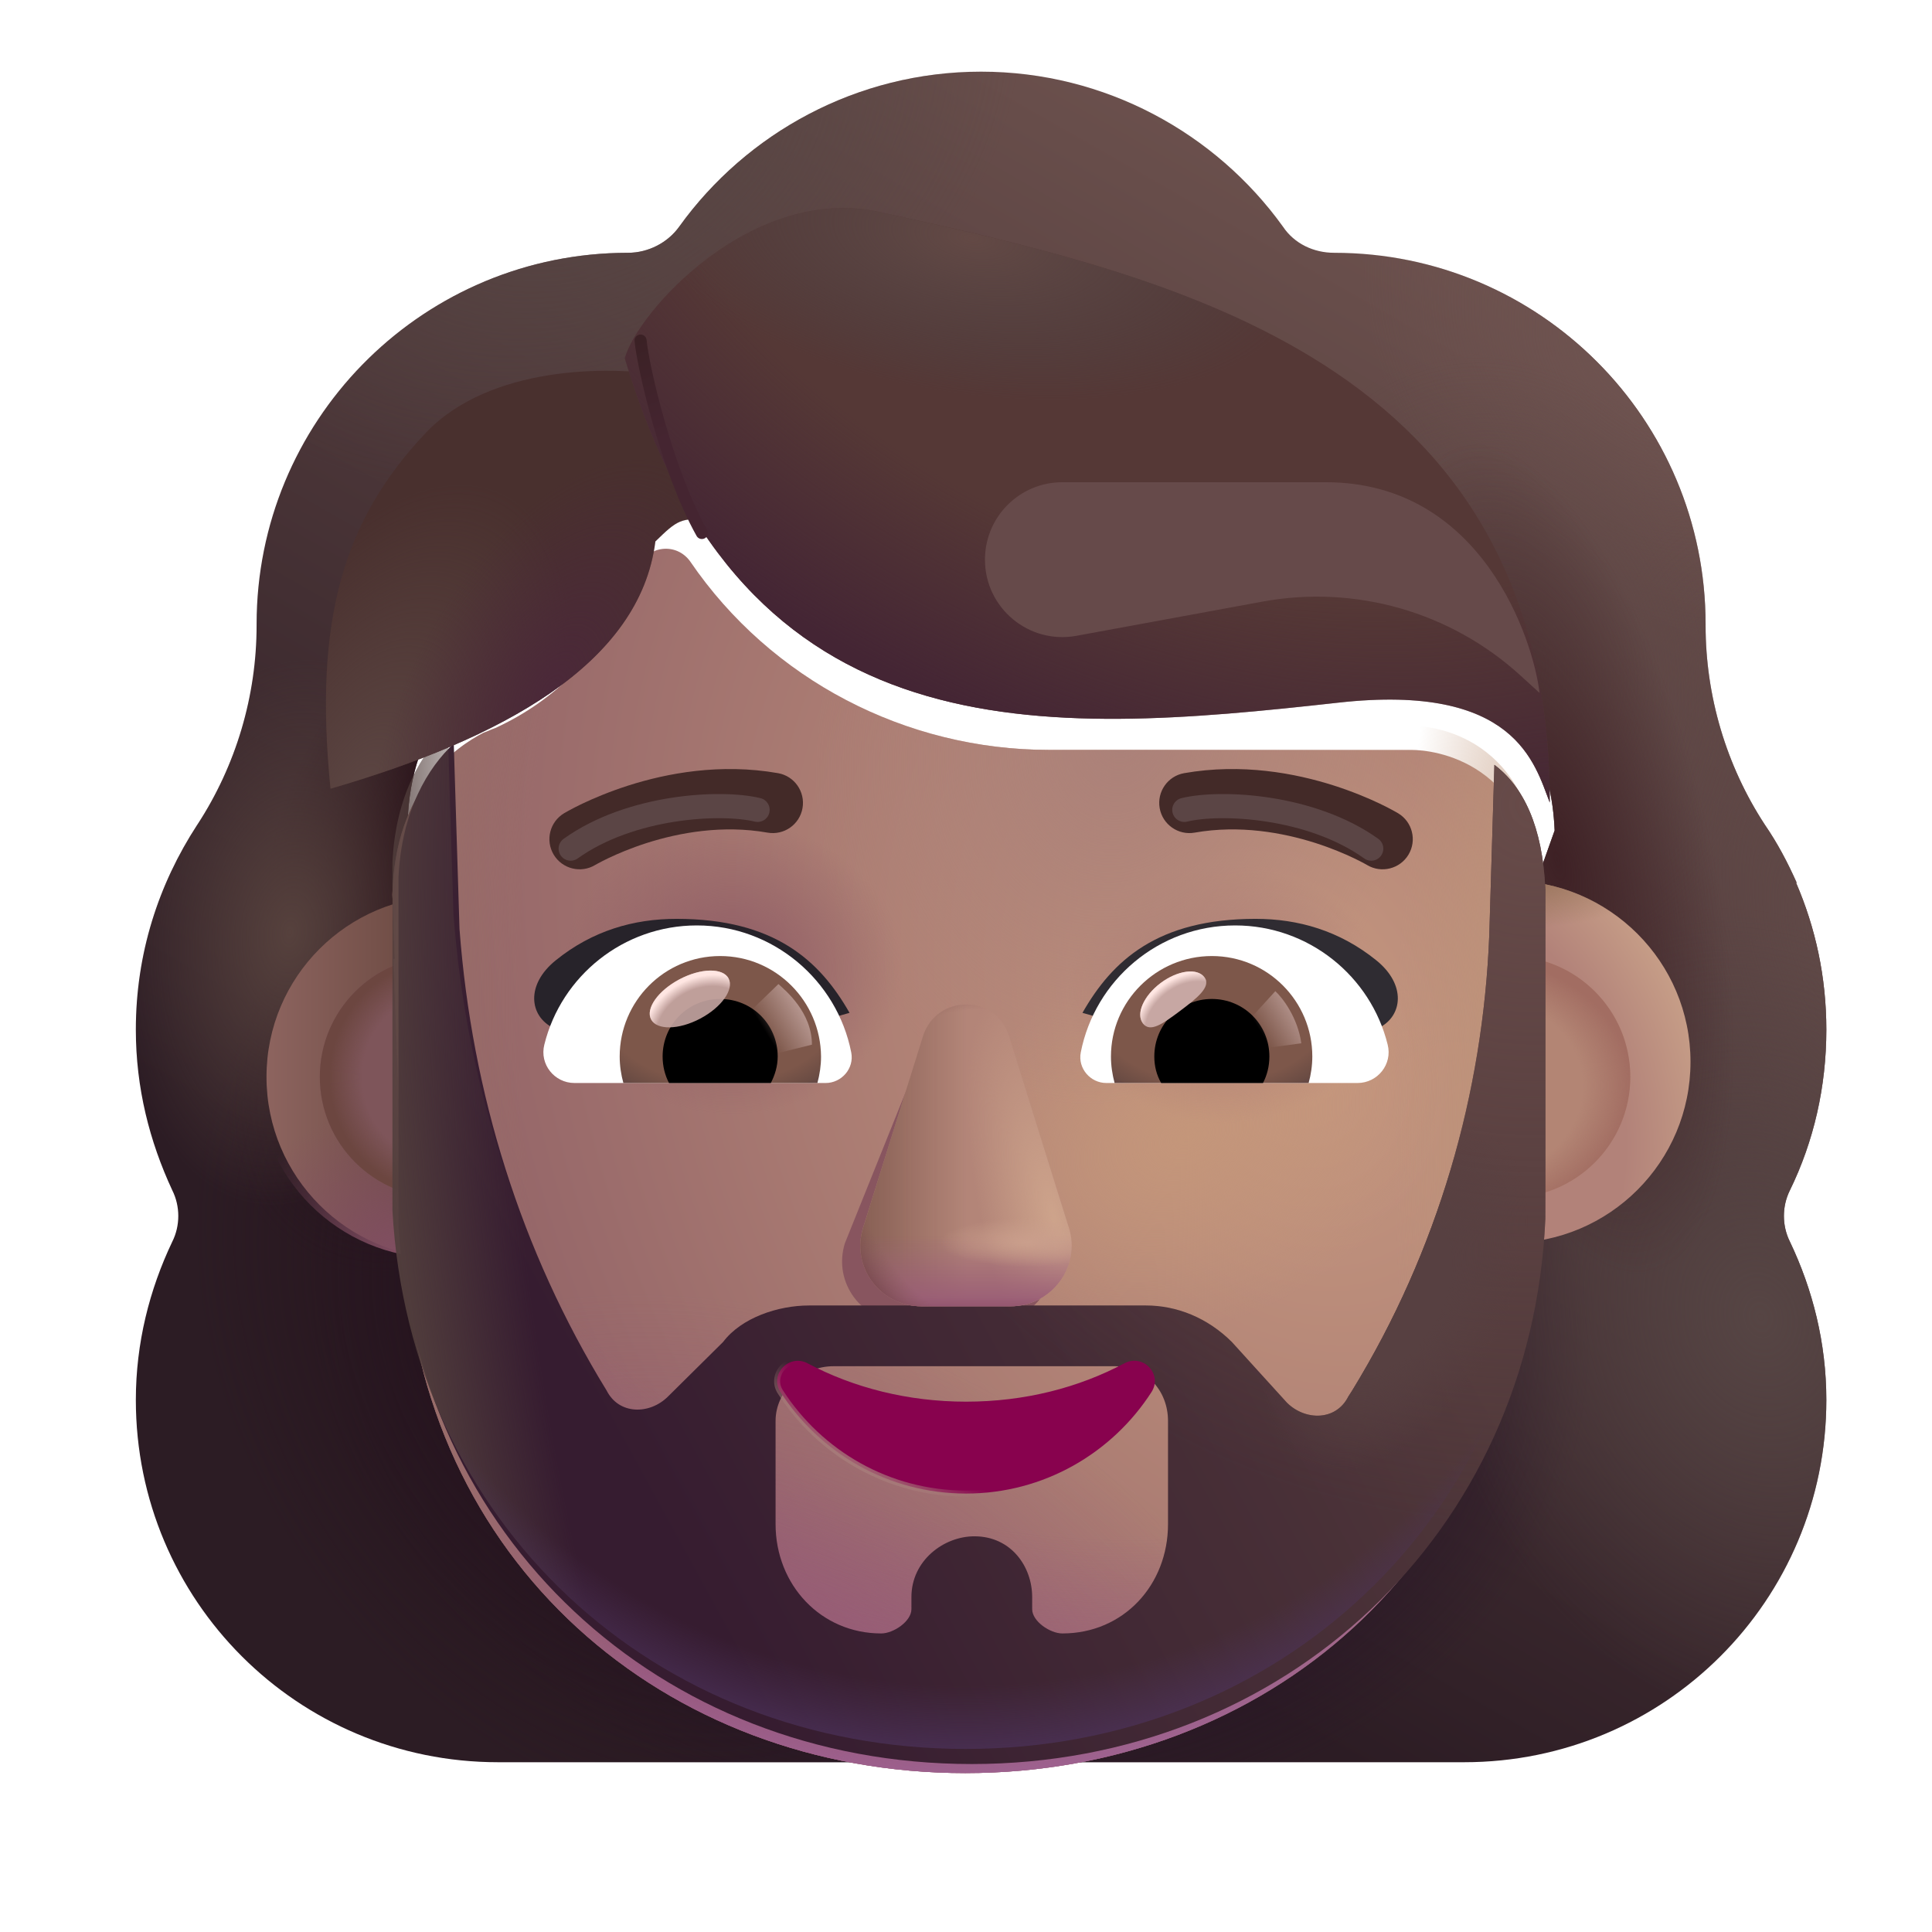 <svg width="32" height="32" viewBox="0 0 32 32" fill="none" xmlns="http://www.w3.org/2000/svg">
<g filter="url(#filter0_i_3987_19303)">
<path fill-rule="evenodd" clip-rule="evenodd" d="M29.396 20.466C29.793 19.654 30 18.749 30 17.805C30 16.934 29.821 16.117 29.499 15.371H29.509C29.359 15.034 29.191 14.715 28.985 14.415L28.981 14.409C28.34 13.428 28 12.277 28 11.107V11.088C28 7.692 25.245 4.937 21.849 4.937C21.509 4.937 21.189 4.787 21 4.504C19.887 2.956 18.056 1.937 16 1.937C13.943 1.937 12.113 2.956 11 4.504C10.811 4.768 10.49 4.937 10.151 4.937C10.098 4.937 10.045 4.938 9.992 4.939C6.669 5.024 4 7.745 4 11.088V11.107C4 12.277 3.66 13.428 3.019 14.409L3.014 14.416C2.376 15.396 2 16.544 2 17.805C2 18.768 2.226 19.654 2.604 20.466C2.736 20.73 2.736 21.051 2.604 21.315C2.226 22.107 2 22.994 2 23.938C2 27.258 4.679 29.938 8 29.938H24C27.321 29.938 30 27.258 30 23.938C30 22.994 29.774 22.107 29.396 21.315C29.264 21.051 29.264 20.73 29.396 20.466ZM6.538 15.483H6.515L8.75 19.875C8.98 25.1 11.019 19.875 16 19.875C20.98 19.875 23.152 25.691 23.382 20.466L25.5 14.505C25.4 12.184 23.718 12.021 23.382 12.021H17.379C15.008 12.021 12.771 10.861 11.433 8.902C11.203 8.578 10.725 8.635 10.572 8.997L10.419 9.358C9.999 10.404 9.196 11.203 8.202 11.66C8.173 11.669 8.139 11.684 8.106 11.698C8.073 11.712 8.039 11.726 8.01 11.736C7.571 11.964 6.538 12.649 6.5 14.418L6.519 14.989L6.538 15.483Z" fill="url(#paint0_linear_3987_19303)"/>
<path fill-rule="evenodd" clip-rule="evenodd" d="M29.396 20.466C29.793 19.654 30 18.749 30 17.805C30 16.934 29.821 16.117 29.499 15.371H29.509C29.359 15.034 29.191 14.715 28.985 14.415L28.981 14.409C28.34 13.428 28 12.277 28 11.107V11.088C28 7.692 25.245 4.937 21.849 4.937C21.509 4.937 21.189 4.787 21 4.504C19.887 2.956 18.056 1.937 16 1.937C13.943 1.937 12.113 2.956 11 4.504C10.811 4.768 10.49 4.937 10.151 4.937C10.098 4.937 10.045 4.938 9.992 4.939C6.669 5.024 4 7.745 4 11.088V11.107C4 12.277 3.66 13.428 3.019 14.409L3.014 14.416C2.376 15.396 2 16.544 2 17.805C2 18.768 2.226 19.654 2.604 20.466C2.736 20.73 2.736 21.051 2.604 21.315C2.226 22.107 2 22.994 2 23.938C2 27.258 4.679 29.938 8 29.938H24C27.321 29.938 30 27.258 30 23.938C30 22.994 29.774 22.107 29.396 21.315C29.264 21.051 29.264 20.73 29.396 20.466ZM6.538 15.483H6.515L8.75 19.875C8.98 25.1 11.019 19.875 16 19.875C20.98 19.875 23.152 25.691 23.382 20.466L25.5 14.505C25.4 12.184 23.718 12.021 23.382 12.021H17.379C15.008 12.021 12.771 10.861 11.433 8.902C11.203 8.578 10.725 8.635 10.572 8.997L10.419 9.358C9.999 10.404 9.196 11.203 8.202 11.66C8.173 11.669 8.139 11.684 8.106 11.698C8.073 11.712 8.039 11.726 8.01 11.736C7.571 11.964 6.538 12.649 6.5 14.418L6.519 14.989L6.538 15.483Z" fill="url(#paint1_radial_3987_19303)"/>
<path fill-rule="evenodd" clip-rule="evenodd" d="M29.396 20.466C29.793 19.654 30 18.749 30 17.805C30 16.934 29.821 16.117 29.499 15.371H29.509C29.359 15.034 29.191 14.715 28.985 14.415L28.981 14.409C28.34 13.428 28 12.277 28 11.107V11.088C28 7.692 25.245 4.937 21.849 4.937C21.509 4.937 21.189 4.787 21 4.504C19.887 2.956 18.056 1.937 16 1.937C13.943 1.937 12.113 2.956 11 4.504C10.811 4.768 10.49 4.937 10.151 4.937C10.098 4.937 10.045 4.938 9.992 4.939C6.669 5.024 4 7.745 4 11.088V11.107C4 12.277 3.66 13.428 3.019 14.409L3.014 14.416C2.376 15.396 2 16.544 2 17.805C2 18.768 2.226 19.654 2.604 20.466C2.736 20.73 2.736 21.051 2.604 21.315C2.226 22.107 2 22.994 2 23.938C2 27.258 4.679 29.938 8 29.938H24C27.321 29.938 30 27.258 30 23.938C30 22.994 29.774 22.107 29.396 21.315C29.264 21.051 29.264 20.73 29.396 20.466ZM6.538 15.483H6.515L8.75 19.875C8.98 25.1 11.019 19.875 16 19.875C20.98 19.875 23.152 25.691 23.382 20.466L25.5 14.505C25.4 12.184 23.718 12.021 23.382 12.021H17.379C15.008 12.021 12.771 10.861 11.433 8.902C11.203 8.578 10.725 8.635 10.572 8.997L10.419 9.358C9.999 10.404 9.196 11.203 8.202 11.66C8.173 11.669 8.139 11.684 8.106 11.698C8.073 11.712 8.039 11.726 8.01 11.736C7.571 11.964 6.538 12.649 6.5 14.418L6.519 14.989L6.538 15.483Z" fill="url(#paint2_radial_3987_19303)"/>
<path fill-rule="evenodd" clip-rule="evenodd" d="M29.396 20.466C29.793 19.654 30 18.749 30 17.805C30 16.934 29.821 16.117 29.499 15.371H29.509C29.359 15.034 29.191 14.715 28.985 14.415L28.981 14.409C28.34 13.428 28 12.277 28 11.107V11.088C28 7.692 25.245 4.937 21.849 4.937C21.509 4.937 21.189 4.787 21 4.504C19.887 2.956 18.056 1.937 16 1.937C13.943 1.937 12.113 2.956 11 4.504C10.811 4.768 10.49 4.937 10.151 4.937C10.098 4.937 10.045 4.938 9.992 4.939C6.669 5.024 4 7.745 4 11.088V11.107C4 12.277 3.66 13.428 3.019 14.409L3.014 14.416C2.376 15.396 2 16.544 2 17.805C2 18.768 2.226 19.654 2.604 20.466C2.736 20.73 2.736 21.051 2.604 21.315C2.226 22.107 2 22.994 2 23.938C2 27.258 4.679 29.938 8 29.938H24C27.321 29.938 30 27.258 30 23.938C30 22.994 29.774 22.107 29.396 21.315C29.264 21.051 29.264 20.73 29.396 20.466ZM6.538 15.483H6.515L8.75 19.875C8.98 25.1 11.019 19.875 16 19.875C20.98 19.875 23.152 25.691 23.382 20.466L25.5 14.505C25.4 12.184 23.718 12.021 23.382 12.021H17.379C15.008 12.021 12.771 10.861 11.433 8.902C11.203 8.578 10.725 8.635 10.572 8.997L10.419 9.358C9.999 10.404 9.196 11.203 8.202 11.66C8.173 11.669 8.139 11.684 8.106 11.698C8.073 11.712 8.039 11.726 8.01 11.736C7.571 11.964 6.538 12.649 6.5 14.418L6.519 14.989L6.538 15.483Z" fill="url(#paint3_radial_3987_19303)"/>
<path fill-rule="evenodd" clip-rule="evenodd" d="M29.396 20.466C29.793 19.654 30 18.749 30 17.805C30 16.934 29.821 16.117 29.499 15.371H29.509C29.359 15.034 29.191 14.715 28.985 14.415L28.981 14.409C28.34 13.428 28 12.277 28 11.107V11.088C28 7.692 25.245 4.937 21.849 4.937C21.509 4.937 21.189 4.787 21 4.504C19.887 2.956 18.056 1.937 16 1.937C13.943 1.937 12.113 2.956 11 4.504C10.811 4.768 10.49 4.937 10.151 4.937C10.098 4.937 10.045 4.938 9.992 4.939C6.669 5.024 4 7.745 4 11.088V11.107C4 12.277 3.66 13.428 3.019 14.409L3.014 14.416C2.376 15.396 2 16.544 2 17.805C2 18.768 2.226 19.654 2.604 20.466C2.736 20.73 2.736 21.051 2.604 21.315C2.226 22.107 2 22.994 2 23.938C2 27.258 4.679 29.938 8 29.938H24C27.321 29.938 30 27.258 30 23.938C30 22.994 29.774 22.107 29.396 21.315C29.264 21.051 29.264 20.73 29.396 20.466ZM6.538 15.483H6.515L8.75 19.875C8.98 25.1 11.019 19.875 16 19.875C20.98 19.875 23.152 25.691 23.382 20.466L25.5 14.505C25.4 12.184 23.718 12.021 23.382 12.021H17.379C15.008 12.021 12.771 10.861 11.433 8.902C11.203 8.578 10.725 8.635 10.572 8.997L10.419 9.358C9.999 10.404 9.196 11.203 8.202 11.66C8.173 11.669 8.139 11.684 8.106 11.698C8.073 11.712 8.039 11.726 8.01 11.736C7.571 11.964 6.538 12.649 6.5 14.418L6.519 14.989L6.538 15.483Z" fill="url(#paint4_radial_3987_19303)"/>
<path fill-rule="evenodd" clip-rule="evenodd" d="M29.396 20.466C29.793 19.654 30 18.749 30 17.805C30 16.934 29.821 16.117 29.499 15.371H29.509C29.359 15.034 29.191 14.715 28.985 14.415L28.981 14.409C28.34 13.428 28 12.277 28 11.107V11.088C28 7.692 25.245 4.937 21.849 4.937C21.509 4.937 21.189 4.787 21 4.504C19.887 2.956 18.056 1.937 16 1.937C13.943 1.937 12.113 2.956 11 4.504C10.811 4.768 10.49 4.937 10.151 4.937C10.098 4.937 10.045 4.938 9.992 4.939C6.669 5.024 4 7.745 4 11.088V11.107C4 12.277 3.66 13.428 3.019 14.409L3.014 14.416C2.376 15.396 2 16.544 2 17.805C2 18.768 2.226 19.654 2.604 20.466C2.736 20.73 2.736 21.051 2.604 21.315C2.226 22.107 2 22.994 2 23.938C2 27.258 4.679 29.938 8 29.938H24C27.321 29.938 30 27.258 30 23.938C30 22.994 29.774 22.107 29.396 21.315C29.264 21.051 29.264 20.73 29.396 20.466ZM6.538 15.483H6.515L8.75 19.875C8.98 25.1 11.019 19.875 16 19.875C20.98 19.875 23.152 25.691 23.382 20.466L25.5 14.505C25.4 12.184 23.718 12.021 23.382 12.021H17.379C15.008 12.021 12.771 10.861 11.433 8.902C11.203 8.578 10.725 8.635 10.572 8.997L10.419 9.358C9.999 10.404 9.196 11.203 8.202 11.66C8.173 11.669 8.139 11.684 8.106 11.698C8.073 11.712 8.039 11.726 8.01 11.736C7.571 11.964 6.538 12.649 6.5 14.418L6.519 14.989L6.538 15.483Z" fill="url(#paint5_radial_3987_19303)"/>
<path fill-rule="evenodd" clip-rule="evenodd" d="M29.396 20.466C29.793 19.654 30 18.749 30 17.805C30 16.934 29.821 16.117 29.499 15.371H29.509C29.359 15.034 29.191 14.715 28.985 14.415L28.981 14.409C28.34 13.428 28 12.277 28 11.107V11.088C28 7.692 25.245 4.937 21.849 4.937C21.509 4.937 21.189 4.787 21 4.504C19.887 2.956 18.056 1.937 16 1.937C13.943 1.937 12.113 2.956 11 4.504C10.811 4.768 10.49 4.937 10.151 4.937C10.098 4.937 10.045 4.938 9.992 4.939C6.669 5.024 4 7.745 4 11.088V11.107C4 12.277 3.66 13.428 3.019 14.409L3.014 14.416C2.376 15.396 2 16.544 2 17.805C2 18.768 2.226 19.654 2.604 20.466C2.736 20.73 2.736 21.051 2.604 21.315C2.226 22.107 2 22.994 2 23.938C2 27.258 4.679 29.938 8 29.938H24C27.321 29.938 30 27.258 30 23.938C30 22.994 29.774 22.107 29.396 21.315C29.264 21.051 29.264 20.73 29.396 20.466ZM6.538 15.483H6.515L8.75 19.875C8.98 25.1 11.019 19.875 16 19.875C20.98 19.875 23.152 25.691 23.382 20.466L25.5 14.505C25.4 12.184 23.718 12.021 23.382 12.021H17.379C15.008 12.021 12.771 10.861 11.433 8.902C11.203 8.578 10.725 8.635 10.572 8.997L10.419 9.358C9.999 10.404 9.196 11.203 8.202 11.66C8.173 11.669 8.139 11.684 8.106 11.698C8.073 11.712 8.039 11.726 8.01 11.736C7.571 11.964 6.538 12.649 6.5 14.418L6.519 14.989L6.538 15.483Z" fill="url(#paint6_radial_3987_19303)"/>
<path fill-rule="evenodd" clip-rule="evenodd" d="M29.396 20.466C29.793 19.654 30 18.749 30 17.805C30 16.934 29.821 16.117 29.499 15.371H29.509C29.359 15.034 29.191 14.715 28.985 14.415L28.981 14.409C28.34 13.428 28 12.277 28 11.107V11.088C28 7.692 25.245 4.937 21.849 4.937C21.509 4.937 21.189 4.787 21 4.504C19.887 2.956 18.056 1.937 16 1.937C13.943 1.937 12.113 2.956 11 4.504C10.811 4.768 10.49 4.937 10.151 4.937C10.098 4.937 10.045 4.938 9.992 4.939C6.669 5.024 4 7.745 4 11.088V11.107C4 12.277 3.66 13.428 3.019 14.409L3.014 14.416C2.376 15.396 2 16.544 2 17.805C2 18.768 2.226 19.654 2.604 20.466C2.736 20.73 2.736 21.051 2.604 21.315C2.226 22.107 2 22.994 2 23.938C2 27.258 4.679 29.938 8 29.938H24C27.321 29.938 30 27.258 30 23.938C30 22.994 29.774 22.107 29.396 21.315C29.264 21.051 29.264 20.73 29.396 20.466ZM6.538 15.483H6.515L8.75 19.875C8.98 25.1 11.019 19.875 16 19.875C20.98 19.875 23.152 25.691 23.382 20.466L25.5 14.505C25.4 12.184 23.718 12.021 23.382 12.021H17.379C15.008 12.021 12.771 10.861 11.433 8.902C11.203 8.578 10.725 8.635 10.572 8.997L10.419 9.358C9.999 10.404 9.196 11.203 8.202 11.66C8.173 11.669 8.139 11.684 8.106 11.698C8.073 11.712 8.039 11.726 8.01 11.736C7.571 11.964 6.538 12.649 6.5 14.418L6.519 14.989L6.538 15.483Z" fill="url(#paint7_radial_3987_19303)"/>
<path fill-rule="evenodd" clip-rule="evenodd" d="M29.396 20.466C29.793 19.654 30 18.749 30 17.805C30 16.934 29.821 16.117 29.499 15.371H29.509C29.359 15.034 29.191 14.715 28.985 14.415L28.981 14.409C28.34 13.428 28 12.277 28 11.107V11.088C28 7.692 25.245 4.937 21.849 4.937C21.509 4.937 21.189 4.787 21 4.504C19.887 2.956 18.056 1.937 16 1.937C13.943 1.937 12.113 2.956 11 4.504C10.811 4.768 10.49 4.937 10.151 4.937C10.098 4.937 10.045 4.938 9.992 4.939C6.669 5.024 4 7.745 4 11.088V11.107C4 12.277 3.66 13.428 3.019 14.409L3.014 14.416C2.376 15.396 2 16.544 2 17.805C2 18.768 2.226 19.654 2.604 20.466C2.736 20.73 2.736 21.051 2.604 21.315C2.226 22.107 2 22.994 2 23.938C2 27.258 4.679 29.938 8 29.938H24C27.321 29.938 30 27.258 30 23.938C30 22.994 29.774 22.107 29.396 21.315C29.264 21.051 29.264 20.73 29.396 20.466ZM6.538 15.483H6.515L8.75 19.875C8.98 25.1 11.019 19.875 16 19.875C20.98 19.875 23.152 25.691 23.382 20.466L25.5 14.505C25.4 12.184 23.718 12.021 23.382 12.021H17.379C15.008 12.021 12.771 10.861 11.433 8.902C11.203 8.578 10.725 8.635 10.572 8.997L10.419 9.358C9.999 10.404 9.196 11.203 8.202 11.66C8.173 11.669 8.139 11.684 8.106 11.698C8.073 11.712 8.039 11.726 8.01 11.736C7.571 11.964 6.538 12.649 6.5 14.418L6.519 14.989L6.538 15.483Z" fill="url(#paint8_radial_3987_19303)"/>
<path fill-rule="evenodd" clip-rule="evenodd" d="M29.396 20.466C29.793 19.654 30 18.749 30 17.805C30 16.934 29.821 16.117 29.499 15.371H29.509C29.359 15.034 29.191 14.715 28.985 14.415L28.981 14.409C28.34 13.428 28 12.277 28 11.107V11.088C28 7.692 25.245 4.937 21.849 4.937C21.509 4.937 21.189 4.787 21 4.504C19.887 2.956 18.056 1.937 16 1.937C13.943 1.937 12.113 2.956 11 4.504C10.811 4.768 10.49 4.937 10.151 4.937C10.098 4.937 10.045 4.938 9.992 4.939C6.669 5.024 4 7.745 4 11.088V11.107C4 12.277 3.66 13.428 3.019 14.409L3.014 14.416C2.376 15.396 2 16.544 2 17.805C2 18.768 2.226 19.654 2.604 20.466C2.736 20.73 2.736 21.051 2.604 21.315C2.226 22.107 2 22.994 2 23.938C2 27.258 4.679 29.938 8 29.938H24C27.321 29.938 30 27.258 30 23.938C30 22.994 29.774 22.107 29.396 21.315C29.264 21.051 29.264 20.73 29.396 20.466ZM6.538 15.483H6.515L8.75 19.875C8.98 25.1 11.019 19.875 16 19.875C20.98 19.875 23.152 25.691 23.382 20.466L25.5 14.505C25.4 12.184 23.718 12.021 23.382 12.021H17.379C15.008 12.021 12.771 10.861 11.433 8.902C11.203 8.578 10.725 8.635 10.572 8.997L10.419 9.358C9.999 10.404 9.196 11.203 8.202 11.66C8.173 11.669 8.139 11.684 8.106 11.698C8.073 11.712 8.039 11.726 8.01 11.736C7.571 11.964 6.538 12.649 6.5 14.418L6.519 14.989L6.538 15.483Z" fill="url(#paint9_radial_3987_19303)"/>
<path fill-rule="evenodd" clip-rule="evenodd" d="M29.396 20.466C29.793 19.654 30 18.749 30 17.805C30 16.934 29.821 16.117 29.499 15.371H29.509C29.359 15.034 29.191 14.715 28.985 14.415L28.981 14.409C28.34 13.428 28 12.277 28 11.107V11.088C28 7.692 25.245 4.937 21.849 4.937C21.509 4.937 21.189 4.787 21 4.504C19.887 2.956 18.056 1.937 16 1.937C13.943 1.937 12.113 2.956 11 4.504C10.811 4.768 10.49 4.937 10.151 4.937C10.098 4.937 10.045 4.938 9.992 4.939C6.669 5.024 4 7.745 4 11.088V11.107C4 12.277 3.66 13.428 3.019 14.409L3.014 14.416C2.376 15.396 2 16.544 2 17.805C2 18.768 2.226 19.654 2.604 20.466C2.736 20.73 2.736 21.051 2.604 21.315C2.226 22.107 2 22.994 2 23.938C2 27.258 4.679 29.938 8 29.938H24C27.321 29.938 30 27.258 30 23.938C30 22.994 29.774 22.107 29.396 21.315C29.264 21.051 29.264 20.73 29.396 20.466ZM6.538 15.483H6.515L8.75 19.875C8.98 25.1 11.019 19.875 16 19.875C20.98 19.875 23.152 25.691 23.382 20.466L25.5 14.505C25.4 12.184 23.718 12.021 23.382 12.021H17.379C15.008 12.021 12.771 10.861 11.433 8.902C11.203 8.578 10.725 8.635 10.572 8.997L10.419 9.358C9.999 10.404 9.196 11.203 8.202 11.66C8.173 11.669 8.139 11.684 8.106 11.698C8.073 11.712 8.039 11.726 8.01 11.736C7.571 11.964 6.538 12.649 6.5 14.418L6.519 14.989L6.538 15.483Z" fill="url(#paint10_radial_3987_19303)"/>
<path fill-rule="evenodd" clip-rule="evenodd" d="M29.396 20.466C29.793 19.654 30 18.749 30 17.805C30 16.934 29.821 16.117 29.499 15.371H29.509C29.359 15.034 29.191 14.715 28.985 14.415L28.981 14.409C28.34 13.428 28 12.277 28 11.107V11.088C28 7.692 25.245 4.937 21.849 4.937C21.509 4.937 21.189 4.787 21 4.504C19.887 2.956 18.056 1.937 16 1.937C13.943 1.937 12.113 2.956 11 4.504C10.811 4.768 10.49 4.937 10.151 4.937C10.098 4.937 10.045 4.938 9.992 4.939C6.669 5.024 4 7.745 4 11.088V11.107C4 12.277 3.66 13.428 3.019 14.409L3.014 14.416C2.376 15.396 2 16.544 2 17.805C2 18.768 2.226 19.654 2.604 20.466C2.736 20.73 2.736 21.051 2.604 21.315C2.226 22.107 2 22.994 2 23.938C2 27.258 4.679 29.938 8 29.938H24C27.321 29.938 30 27.258 30 23.938C30 22.994 29.774 22.107 29.396 21.315C29.264 21.051 29.264 20.73 29.396 20.466ZM6.538 15.483H6.515L8.75 19.875C8.98 25.1 11.019 19.875 16 19.875C20.98 19.875 23.152 25.691 23.382 20.466L25.5 14.505C25.4 12.184 23.718 12.021 23.382 12.021H17.379C15.008 12.021 12.771 10.861 11.433 8.902C11.203 8.578 10.725 8.635 10.572 8.997L10.419 9.358C9.999 10.404 9.196 11.203 8.202 11.66C8.173 11.669 8.139 11.684 8.106 11.698C8.073 11.712 8.039 11.726 8.01 11.736C7.571 11.964 6.538 12.649 6.5 14.418L6.519 14.989L6.538 15.483Z" fill="url(#paint11_radial_3987_19303)"/>
</g>
<g filter="url(#filter1_i_3987_19303)">
<path d="M7.264 20.837C8.921 20.837 10.264 19.494 10.264 17.837C10.264 16.181 8.921 14.838 7.264 14.838C5.607 14.838 4.264 16.181 4.264 17.837C4.264 19.494 5.607 20.837 7.264 20.837Z" fill="url(#paint12_linear_3987_19303)"/>
</g>
<path d="M7.264 20.837C8.921 20.837 10.264 19.494 10.264 17.837C10.264 16.181 8.921 14.838 7.264 14.838C5.607 14.838 4.264 16.181 4.264 17.837C4.264 19.494 5.607 20.837 7.264 20.837Z" fill="url(#paint13_radial_3987_19303)"/>
<g filter="url(#filter2_i_3987_19303)">
<path d="M25 20.837C26.657 20.837 28 19.494 28 17.837C28 16.181 26.657 14.838 25 14.838C23.343 14.838 22 16.181 22 17.837C22 19.494 23.343 20.837 25 20.837Z" fill="url(#paint14_radial_3987_19303)"/>
<path d="M25 20.837C26.657 20.837 28 19.494 28 17.837C28 16.181 26.657 14.838 25 14.838C23.343 14.838 22 16.181 22 17.837C22 19.494 23.343 20.837 25 20.837Z" fill="url(#paint15_radial_3987_19303)"/>
</g>
<g filter="url(#filter3_f_3987_19303)">
<path d="M25 19.84C26.106 19.84 27.003 18.944 27.003 17.837C27.003 16.732 26.106 15.835 25 15.835C23.894 15.835 22.997 16.732 22.997 17.837C22.997 18.944 23.894 19.84 25 19.84Z" fill="#B38574"/>
<path d="M25 19.84C26.106 19.84 27.003 18.944 27.003 17.837C27.003 16.732 26.106 15.835 25 15.835C23.894 15.835 22.997 16.732 22.997 17.837C22.997 18.944 23.894 19.84 25 19.84Z" fill="url(#paint16_radial_3987_19303)"/>
</g>
<g filter="url(#filter4_f_3987_19303)">
<path d="M7.3 19.84C8.406 19.84 9.303 18.944 9.303 17.837C9.303 16.732 8.406 15.835 7.3 15.835C6.194 15.835 5.297 16.732 5.297 17.837C5.297 18.944 6.194 19.84 7.3 19.84Z" fill="#7E555A"/>
<path d="M7.3 19.84C8.406 19.84 9.303 18.944 9.303 17.837C9.303 16.732 8.406 15.835 7.3 15.835C6.194 15.835 5.297 16.732 5.297 17.837C5.297 18.944 6.194 19.84 7.3 19.84Z" fill="url(#paint17_radial_3987_19303)"/>
</g>
<g filter="url(#filter5_i_3987_19303)">
<path d="M6.515 15.483H6.538L6.519 14.989L6.5 14.418C6.538 12.649 7.571 11.964 8.01 11.736C8.039 11.726 8.073 11.712 8.106 11.698C8.139 11.684 8.173 11.669 8.202 11.66C9.196 11.203 9.999 10.404 10.419 9.358L10.572 8.997C10.725 8.635 11.203 8.578 11.433 8.901C12.771 10.861 15.008 12.021 17.379 12.021H23.382C23.718 12.021 25.4 12.184 25.5 14.505L25.279 20.234C25.049 25.459 20.968 28.968 15.988 28.968C11.007 28.968 6.927 25.459 6.697 20.234L6.515 15.483Z" fill="url(#paint18_radial_3987_19303)"/>
<path d="M6.515 15.483H6.538L6.519 14.989L6.5 14.418C6.538 12.649 7.571 11.964 8.01 11.736C8.039 11.726 8.073 11.712 8.106 11.698C8.139 11.684 8.173 11.669 8.202 11.66C9.196 11.203 9.999 10.404 10.419 9.358L10.572 8.997C10.725 8.635 11.203 8.578 11.433 8.901C12.771 10.861 15.008 12.021 17.379 12.021H23.382C23.718 12.021 25.4 12.184 25.5 14.505L25.279 20.234C25.049 25.459 20.968 28.968 15.988 28.968C11.007 28.968 6.927 25.459 6.697 20.234L6.515 15.483Z" fill="url(#paint19_radial_3987_19303)"/>
<path d="M6.515 15.483H6.538L6.519 14.989L6.5 14.418C6.538 12.649 7.571 11.964 8.01 11.736C8.039 11.726 8.073 11.712 8.106 11.698C8.139 11.684 8.173 11.669 8.202 11.66C9.196 11.203 9.999 10.404 10.419 9.358L10.572 8.997C10.725 8.635 11.203 8.578 11.433 8.901C12.771 10.861 15.008 12.021 17.379 12.021H23.382C23.718 12.021 25.4 12.184 25.5 14.505L25.279 20.234C25.049 25.459 20.968 28.968 15.988 28.968C11.007 28.968 6.927 25.459 6.697 20.234L6.515 15.483Z" fill="url(#paint20_radial_3987_19303)"/>
<path d="M6.515 15.483H6.538L6.519 14.989L6.5 14.418C6.538 12.649 7.571 11.964 8.01 11.736C8.039 11.726 8.073 11.712 8.106 11.698C8.139 11.684 8.173 11.669 8.202 11.66C9.196 11.203 9.999 10.404 10.419 9.358L10.572 8.997C10.725 8.635 11.203 8.578 11.433 8.901C12.771 10.861 15.008 12.021 17.379 12.021H23.382C23.718 12.021 25.4 12.184 25.5 14.505L25.279 20.234C25.049 25.459 20.968 28.968 15.988 28.968C11.007 28.968 6.927 25.459 6.697 20.234L6.515 15.483Z" fill="url(#paint21_radial_3987_19303)"/>
<path d="M6.515 15.483H6.538L6.519 14.989L6.5 14.418C6.538 12.649 7.571 11.964 8.01 11.736C8.039 11.726 8.073 11.712 8.106 11.698C8.139 11.684 8.173 11.669 8.202 11.66C9.196 11.203 9.999 10.404 10.419 9.358L10.572 8.997C10.725 8.635 11.203 8.578 11.433 8.901C12.771 10.861 15.008 12.021 17.379 12.021H23.382C23.718 12.021 25.4 12.184 25.5 14.505L25.279 20.234C25.049 25.459 20.968 28.968 15.988 28.968C11.007 28.968 6.927 25.459 6.697 20.234L6.515 15.483Z" fill="url(#paint22_radial_3987_19303)"/>
<path d="M6.515 15.483H6.538L6.519 14.989L6.5 14.418C6.538 12.649 7.571 11.964 8.01 11.736C8.039 11.726 8.073 11.712 8.106 11.698C8.139 11.684 8.173 11.669 8.202 11.66C9.196 11.203 9.999 10.404 10.419 9.358L10.572 8.997C10.725 8.635 11.203 8.578 11.433 8.901C12.771 10.861 15.008 12.021 17.379 12.021H23.382C23.718 12.021 25.4 12.184 25.5 14.505L25.279 20.234C25.049 25.459 20.968 28.968 15.988 28.968C11.007 28.968 6.927 25.459 6.697 20.234L6.515 15.483Z" fill="url(#paint23_radial_3987_19303)"/>
<path d="M6.515 15.483H6.538L6.519 14.989L6.5 14.418C6.538 12.649 7.571 11.964 8.01 11.736C8.039 11.726 8.073 11.712 8.106 11.698C8.139 11.684 8.173 11.669 8.202 11.66C9.196 11.203 9.999 10.404 10.419 9.358L10.572 8.997C10.725 8.635 11.203 8.578 11.433 8.901C12.771 10.861 15.008 12.021 17.379 12.021H23.382C23.718 12.021 25.4 12.184 25.5 14.505L25.279 20.234C25.049 25.459 20.968 28.968 15.988 28.968C11.007 28.968 6.927 25.459 6.697 20.234L6.515 15.483Z" fill="url(#paint24_radial_3987_19303)"/>
<path d="M6.515 15.483H6.538L6.519 14.989L6.5 14.418C6.538 12.649 7.571 11.964 8.01 11.736C8.039 11.726 8.073 11.712 8.106 11.698C8.139 11.684 8.173 11.669 8.202 11.66C9.196 11.203 9.999 10.404 10.419 9.358L10.572 8.997C10.725 8.635 11.203 8.578 11.433 8.901C12.771 10.861 15.008 12.021 17.379 12.021H23.382C23.718 12.021 25.4 12.184 25.5 14.505L25.279 20.234C25.049 25.459 20.968 28.968 15.988 28.968C11.007 28.968 6.927 25.459 6.697 20.234L6.515 15.483Z" fill="url(#paint25_radial_3987_19303)"/>
<path d="M6.515 15.483H6.538L6.519 14.989L6.5 14.418C6.538 12.649 7.571 11.964 8.01 11.736C8.039 11.726 8.073 11.712 8.106 11.698C8.139 11.684 8.173 11.669 8.202 11.66C9.196 11.203 9.999 10.404 10.419 9.358L10.572 8.997C10.725 8.635 11.203 8.578 11.433 8.901C12.771 10.861 15.008 12.021 17.379 12.021H23.382C23.718 12.021 25.4 12.184 25.5 14.505L25.279 20.234C25.049 25.459 20.968 28.968 15.988 28.968C11.007 28.968 6.927 25.459 6.697 20.234L6.515 15.483Z" fill="url(#paint26_radial_3987_19303)"/>
</g>
<path d="M6.515 15.483H6.538L6.519 14.989L6.5 14.418C6.538 12.649 7.571 11.964 8.01 11.736C8.039 11.726 8.073 11.712 8.106 11.698C8.139 11.684 8.173 11.669 8.202 11.66C9.196 11.203 9.999 10.404 10.419 9.358L10.572 8.997C10.725 8.635 11.203 8.578 11.433 8.901C12.771 10.861 15.008 12.021 17.379 12.021H23.382C23.718 12.021 25.4 12.184 25.5 14.505L25.279 20.234C25.049 25.459 20.968 28.968 15.988 28.968C11.007 28.968 6.927 25.459 6.697 20.234L6.515 15.483Z" fill="url(#paint27_radial_3987_19303)"/>
<g filter="url(#filter6_f_3987_19303)">
<path d="M15.268 17.422L13.994 20.592C13.791 21.244 14.277 21.896 14.964 21.896H16.43C17.118 21.896 17.603 21.234 17.401 20.592L16.41 17.422C16.198 16.72 15.491 16.72 15.268 17.422Z" fill="#88555F"/>
</g>
<g filter="url(#filter7_iii_3987_19303)">
<path fill-rule="evenodd" clip-rule="evenodd" d="M6.5 20.045V14.283C6.552 13.172 6.995 12.456 7.416 12.066L7.511 15.137C7.714 17.852 8.526 20.468 9.948 22.782C10.151 23.184 10.658 23.184 10.963 22.882L11.877 21.977C12.181 21.574 12.79 21.373 13.298 21.373H18.881C19.389 21.373 19.897 21.574 20.303 21.977L21.216 22.983C21.521 23.285 22.029 23.285 22.232 22.882L22.296 22.782C23.717 20.468 24.465 17.852 24.567 15.237L24.652 12.418C25.133 12.781 25.451 13.437 25.496 14.485C25.496 14.485 25.5 19.846 25.496 19.936C25.266 25.161 21.168 28.968 15.996 28.968C10.824 28.968 6.782 25.21 6.5 20.045ZM12.746 23.285V24.994C12.746 26 13.496 26.805 14.496 26.805C14.699 26.805 14.996 26.604 14.996 26.403V26.202C14.996 25.598 15.531 25.196 16.039 25.196C16.648 25.196 16.996 25.699 16.996 26.202C16.996 26.202 16.996 26.202 16.996 26.403C16.996 26.604 17.293 26.805 17.496 26.805C18.511 26.805 19.246 26 19.246 24.994V23.285C19.246 22.782 18.881 22.379 18.374 22.379H13.704C13.196 22.379 12.746 22.782 12.746 23.285Z" fill="url(#paint28_linear_3987_19303)"/>
<path fill-rule="evenodd" clip-rule="evenodd" d="M6.5 20.045V14.283C6.552 13.172 6.995 12.456 7.416 12.066L7.511 15.137C7.714 17.852 8.526 20.468 9.948 22.782C10.151 23.184 10.658 23.184 10.963 22.882L11.877 21.977C12.181 21.574 12.79 21.373 13.298 21.373H18.881C19.389 21.373 19.897 21.574 20.303 21.977L21.216 22.983C21.521 23.285 22.029 23.285 22.232 22.882L22.296 22.782C23.717 20.468 24.465 17.852 24.567 15.237L24.652 12.418C25.133 12.781 25.451 13.437 25.496 14.485C25.496 14.485 25.5 19.846 25.496 19.936C25.266 25.161 21.168 28.968 15.996 28.968C10.824 28.968 6.782 25.21 6.5 20.045ZM12.746 23.285V24.994C12.746 26 13.496 26.805 14.496 26.805C14.699 26.805 14.996 26.604 14.996 26.403V26.202C14.996 25.598 15.531 25.196 16.039 25.196C16.648 25.196 16.996 25.699 16.996 26.202C16.996 26.202 16.996 26.202 16.996 26.403C16.996 26.604 17.293 26.805 17.496 26.805C18.511 26.805 19.246 26 19.246 24.994V23.285C19.246 22.782 18.881 22.379 18.374 22.379H13.704C13.196 22.379 12.746 22.782 12.746 23.285Z" fill="url(#paint29_radial_3987_19303)"/>
<path fill-rule="evenodd" clip-rule="evenodd" d="M6.5 20.045V14.283C6.552 13.172 6.995 12.456 7.416 12.066L7.511 15.137C7.714 17.852 8.526 20.468 9.948 22.782C10.151 23.184 10.658 23.184 10.963 22.882L11.877 21.977C12.181 21.574 12.79 21.373 13.298 21.373H18.881C19.389 21.373 19.897 21.574 20.303 21.977L21.216 22.983C21.521 23.285 22.029 23.285 22.232 22.882L22.296 22.782C23.717 20.468 24.465 17.852 24.567 15.237L24.652 12.418C25.133 12.781 25.451 13.437 25.496 14.485C25.496 14.485 25.5 19.846 25.496 19.936C25.266 25.161 21.168 28.968 15.996 28.968C10.824 28.968 6.782 25.21 6.5 20.045ZM12.746 23.285V24.994C12.746 26 13.496 26.805 14.496 26.805C14.699 26.805 14.996 26.604 14.996 26.403V26.202C14.996 25.598 15.531 25.196 16.039 25.196C16.648 25.196 16.996 25.699 16.996 26.202C16.996 26.202 16.996 26.202 16.996 26.403C16.996 26.604 17.293 26.805 17.496 26.805C18.511 26.805 19.246 26 19.246 24.994V23.285C19.246 22.782 18.881 22.379 18.374 22.379H13.704C13.196 22.379 12.746 22.782 12.746 23.285Z" fill="url(#paint30_radial_3987_19303)"/>
</g>
<path fill-rule="evenodd" clip-rule="evenodd" d="M6.5 20.045V14.283C6.552 13.172 6.995 12.456 7.416 12.066L7.511 15.137C7.714 17.852 8.526 20.468 9.948 22.782C10.151 23.184 10.658 23.184 10.963 22.882L11.877 21.977C12.181 21.574 12.79 21.373 13.298 21.373H18.881C19.389 21.373 19.897 21.574 20.303 21.977L21.216 22.983C21.521 23.285 22.029 23.285 22.232 22.882L22.296 22.782C23.717 20.468 24.465 17.852 24.567 15.237L24.652 12.418C25.133 12.781 25.451 13.437 25.496 14.485C25.496 14.485 25.5 19.846 25.496 19.936C25.266 25.161 21.168 28.968 15.996 28.968C10.824 28.968 6.782 25.21 6.5 20.045ZM12.746 23.285V24.994C12.746 26 13.496 26.805 14.496 26.805C14.699 26.805 14.996 26.604 14.996 26.403V26.202C14.996 25.598 15.531 25.196 16.039 25.196C16.648 25.196 16.996 25.699 16.996 26.202C16.996 26.202 16.996 26.202 16.996 26.403C16.996 26.604 17.293 26.805 17.496 26.805C18.511 26.805 19.246 26 19.246 24.994V23.285C19.246 22.782 18.881 22.379 18.374 22.379H13.704C13.196 22.379 12.746 22.782 12.746 23.285Z" fill="url(#paint31_radial_3987_19303)"/>
<path fill-rule="evenodd" clip-rule="evenodd" d="M6.5 20.045V14.283C6.552 13.172 6.995 12.456 7.416 12.066L7.511 15.137C7.714 17.852 8.526 20.468 9.948 22.782C10.151 23.184 10.658 23.184 10.963 22.882L11.877 21.977C12.181 21.574 12.79 21.373 13.298 21.373H18.881C19.389 21.373 19.897 21.574 20.303 21.977L21.216 22.983C21.521 23.285 22.029 23.285 22.232 22.882L22.296 22.782C23.717 20.468 24.465 17.852 24.567 15.237L24.652 12.418C25.133 12.781 25.451 13.437 25.496 14.485C25.496 14.485 25.5 19.846 25.496 19.936C25.266 25.161 21.168 28.968 15.996 28.968C10.824 28.968 6.782 25.21 6.5 20.045ZM12.746 23.285V24.994C12.746 26 13.496 26.805 14.496 26.805C14.699 26.805 14.996 26.604 14.996 26.403V26.202C14.996 25.598 15.531 25.196 16.039 25.196C16.648 25.196 16.996 25.699 16.996 26.202C16.996 26.202 16.996 26.202 16.996 26.403C16.996 26.604 17.293 26.805 17.496 26.805C18.511 26.805 19.246 26 19.246 24.994V23.285C19.246 22.782 18.881 22.379 18.374 22.379H13.704C13.196 22.379 12.746 22.782 12.746 23.285Z" fill="url(#paint32_radial_3987_19303)"/>
<path d="M15.287 17.164L14.296 20.334C14.094 20.985 14.579 21.637 15.267 21.637H16.733C17.421 21.637 17.906 20.976 17.704 20.334L16.713 17.164C16.5 16.462 15.51 16.462 15.287 17.164Z" fill="#B38578"/>
<path d="M15.287 17.164L14.296 20.334C14.094 20.985 14.579 21.637 15.267 21.637H16.733C17.421 21.637 17.906 20.976 17.704 20.334L16.713 17.164C16.5 16.462 15.51 16.462 15.287 17.164Z" fill="url(#paint33_radial_3987_19303)"/>
<path d="M15.287 17.164L14.296 20.334C14.094 20.985 14.579 21.637 15.267 21.637H16.733C17.421 21.637 17.906 20.976 17.704 20.334L16.713 17.164C16.5 16.462 15.51 16.462 15.287 17.164Z" fill="url(#paint34_linear_3987_19303)"/>
<path d="M15.287 17.164L14.296 20.334C14.094 20.985 14.579 21.637 15.267 21.637H16.733C17.421 21.637 17.906 20.976 17.704 20.334L16.713 17.164C16.5 16.462 15.51 16.462 15.287 17.164Z" fill="url(#paint35_linear_3987_19303)"/>
<path d="M15.287 17.164L14.296 20.334C14.094 20.985 14.579 21.637 15.267 21.637H16.733C17.421 21.637 17.906 20.976 17.704 20.334L16.713 17.164C16.5 16.462 15.51 16.462 15.287 17.164Z" fill="url(#paint36_radial_3987_19303)"/>
<path d="M15.287 17.164L14.296 20.334C14.094 20.985 14.579 21.637 15.267 21.637H16.733C17.421 21.637 17.906 20.976 17.704 20.334L16.713 17.164C16.5 16.462 15.51 16.462 15.287 17.164Z" fill="url(#paint37_linear_3987_19303)"/>
<path d="M15.287 17.164L14.296 20.334C14.094 20.985 14.579 21.637 15.267 21.637H16.733C17.421 21.637 17.906 20.976 17.704 20.334L16.713 17.164C16.5 16.462 15.51 16.462 15.287 17.164Z" fill="url(#paint38_radial_3987_19303)"/>
<path d="M13.373 22.579L13.373 22.579L13.373 22.579C13.219 22.499 13.059 22.548 12.963 22.651C12.868 22.754 12.832 22.916 12.929 23.06C13.579 24.066 14.711 24.738 16 24.738C17.29 24.738 18.422 24.066 19.071 23.059C19.167 22.911 19.133 22.75 19.036 22.647C18.94 22.545 18.78 22.499 18.627 22.579L18.627 22.579L18.627 22.579C17.867 22.984 16.973 23.216 16 23.216C15.037 23.216 14.133 22.984 13.373 22.579Z" fill="#88024E" stroke="url(#paint39_linear_3987_19303)" stroke-width="0.1"/>
<g filter="url(#filter8_i_3987_19303)">
<path d="M18.129 16.776C18.624 15.906 19.376 15.219 20.996 15.219C21.704 15.219 22.388 15.415 22.996 15.906C23.497 16.311 23.43 16.829 23.042 17.023L22.005 17.615C20.79 17.223 19.446 17.169 18.129 16.776Z" fill="#2F2C32"/>
</g>
<g filter="url(#filter9_i_3987_19303)">
<path d="M13.871 16.776C13.376 15.906 12.624 15.219 11.005 15.219C10.296 15.219 9.612 15.415 9.005 15.906C8.503 16.311 8.57 16.829 8.959 17.023L9.995 17.615C11.211 17.223 12.554 17.169 13.871 16.776Z" fill="#27232A"/>
</g>
<g filter="url(#filter10_i_3987_19303)">
<path d="M9.665 14.523L9.657 14.527C9.657 14.528 9.657 14.528 9.656 14.528C9.42 14.669 9.113 14.592 8.971 14.356C8.829 14.119 8.906 13.812 9.143 13.67L9.144 13.669L9.146 13.668L9.152 13.665L9.169 13.655C9.184 13.646 9.204 13.635 9.23 13.621C9.281 13.593 9.354 13.555 9.446 13.511C9.63 13.424 9.891 13.312 10.21 13.21C10.844 13.008 11.73 12.838 12.687 13.006C12.959 13.054 13.14 13.314 13.092 13.586C13.044 13.857 12.785 14.039 12.513 13.991C11.77 13.86 11.056 13.99 10.514 14.162C10.246 14.248 10.027 14.342 9.876 14.414C9.801 14.45 9.743 14.48 9.706 14.5C9.687 14.51 9.674 14.518 9.665 14.523Z" fill="#432A28"/>
</g>
<g filter="url(#filter11_i_3987_19303)">
<path fill-rule="evenodd" clip-rule="evenodd" d="M22.957 13.67C22.957 13.67 22.957 13.67 22.7 14.099L22.957 13.67C23.194 13.812 23.271 14.119 23.129 14.356C22.987 14.592 22.68 14.669 22.444 14.528C22.444 14.528 22.443 14.528 22.443 14.527L22.435 14.523C22.426 14.518 22.413 14.51 22.394 14.5C22.357 14.48 22.299 14.45 22.224 14.414C22.073 14.342 21.854 14.248 21.586 14.162C21.044 13.99 20.33 13.86 19.587 13.991C19.315 14.039 19.056 13.857 19.008 13.586C18.96 13.314 19.141 13.054 19.413 13.006C20.37 12.838 21.256 13.008 21.89 13.21C22.209 13.312 22.471 13.424 22.654 13.511C22.746 13.555 22.819 13.593 22.87 13.621C22.896 13.635 22.916 13.646 22.931 13.655L22.948 13.665L22.954 13.668L22.956 13.669L22.957 13.67Z" fill="#432A28"/>
</g>
<path d="M20.458 15.328C21.675 15.328 22.704 16.168 22.984 17.302C23.067 17.627 22.817 17.938 22.485 17.938H18.325C18.06 17.938 17.849 17.695 17.901 17.431C18.136 16.236 19.187 15.328 20.458 15.328Z" fill="white"/>
<path d="M20.072 15.835C20.995 15.835 21.736 16.584 21.736 17.499C21.736 17.65 21.713 17.801 21.675 17.938H18.461C18.423 17.794 18.401 17.65 18.401 17.499C18.401 16.584 19.149 15.835 20.072 15.835Z" fill="url(#paint40_radial_3987_19303)"/>
<path d="M19.119 17.499C19.119 16.969 19.543 16.546 20.072 16.546C20.601 16.546 21.025 16.969 21.025 17.499C21.025 17.658 20.987 17.809 20.919 17.938H19.233C19.157 17.809 19.119 17.658 19.119 17.499Z" fill="black"/>
<g filter="url(#filter12_f_3987_19303)">
<path d="M19.95 16.187C20.068 16.345 19.82 16.538 19.539 16.749C19.257 16.96 19.048 17.108 18.929 16.95C18.811 16.791 18.943 16.492 19.225 16.281C19.507 16.07 19.831 16.028 19.95 16.187Z" fill="#C7A7A3"/>
<path d="M19.95 16.187C20.068 16.345 19.82 16.538 19.539 16.749C19.257 16.96 19.048 17.108 18.929 16.95C18.811 16.791 18.943 16.492 19.225 16.281C19.507 16.07 19.831 16.028 19.95 16.187Z" fill="url(#paint41_radial_3987_19303)"/>
</g>
<g filter="url(#filter13_f_3987_19303)">
<path d="M21.554 17.28C21.493 16.849 21.241 16.525 21.123 16.417L20.638 16.949L20.857 17.374L21.554 17.28Z" fill="url(#paint42_linear_3987_19303)"/>
</g>
<path d="M11.542 15.328C10.325 15.328 9.296 16.168 9.016 17.302C8.933 17.627 9.183 17.938 9.515 17.938H13.675C13.94 17.938 14.152 17.695 14.099 17.431C13.864 16.236 12.805 15.328 11.542 15.328Z" fill="white"/>
<path d="M11.928 15.835C11.005 15.835 10.264 16.584 10.264 17.499C10.264 17.65 10.287 17.801 10.325 17.938H13.539C13.577 17.794 13.599 17.65 13.599 17.499C13.592 16.584 12.851 15.835 11.928 15.835Z" fill="url(#paint43_radial_3987_19303)"/>
<path d="M12.881 17.499C12.881 16.969 12.457 16.546 11.928 16.546C11.399 16.546 10.975 16.969 10.975 17.499C10.975 17.658 11.013 17.809 11.081 17.938H12.767C12.835 17.809 12.881 17.658 12.881 17.499Z" fill="black"/>
<g filter="url(#filter14_f_3987_19303)">
<path d="M13.448 17.303C13.448 16.766 13.011 16.407 12.893 16.299L12.355 16.819L12.686 17.492L13.448 17.303Z" fill="url(#paint44_linear_3987_19303)"/>
</g>
<g filter="url(#filter15_f_3987_19303)">
<ellipse cx="11.426" cy="16.546" rx="0.726" ry="0.368" transform="rotate(-27.914 11.426 16.546)" fill="#C7A7A3" fill-opacity="0.9"/>
<ellipse cx="11.426" cy="16.546" rx="0.726" ry="0.368" transform="rotate(-27.914 11.426 16.546)" fill="url(#paint45_radial_3987_19303)"/>
</g>
<g filter="url(#filter16_f_3987_19303)">
<path d="M19.616 13.414C20.217 13.268 21.713 13.341 22.712 14.056" stroke="#5B4545" stroke-width="0.4" stroke-linecap="round"/>
</g>
<g filter="url(#filter17_f_3987_19303)">
<path d="M12.548 13.414C11.947 13.268 10.451 13.341 9.452 14.056" stroke="#5B4545" stroke-width="0.4" stroke-linecap="round"/>
</g>
<g filter="url(#filter18_if_3987_19303)">
<path d="M6.549 6.673C7.604 5.556 9.6 5.554 10.522 5.72L11.26 8.127C10.788 8.054 10.709 8.124 10.355 8.468C10.099 10.505 7.789 11.743 4.974 12.564C4.697 9.783 5.176 8.127 6.549 6.673Z" fill="#49302E"/>
<path d="M6.549 6.673C7.604 5.556 9.6 5.554 10.522 5.72L11.26 8.127C10.788 8.054 10.709 8.124 10.355 8.468C10.099 10.505 7.789 11.743 4.974 12.564C4.697 9.783 5.176 8.127 6.549 6.673Z" fill="url(#paint46_radial_3987_19303)"/>
<path d="M6.549 6.673C7.604 5.556 9.6 5.554 10.522 5.72L11.26 8.127C10.788 8.054 10.709 8.124 10.355 8.468C10.099 10.505 7.789 11.743 4.974 12.564C4.697 9.783 5.176 8.127 6.549 6.673Z" fill="url(#paint47_radial_3987_19303)"/>
</g>
<g filter="url(#filter19_if_3987_19303)">
<path d="M14.875 3.312C12.763 2.846 10.867 4.953 10.648 5.734C12.609 12.344 17.571 11.982 22.469 11.438C25.401 11.112 25.719 12.448 25.969 13.094C25.969 5.762 19.734 4.385 14.928 3.324L14.875 3.312Z" fill="#553836"/>
<path d="M14.875 3.312C12.763 2.846 10.867 4.953 10.648 5.734C12.609 12.344 17.571 11.982 22.469 11.438C25.401 11.112 25.719 12.448 25.969 13.094C25.969 5.762 19.734 4.385 14.928 3.324L14.875 3.312Z" fill="url(#paint48_radial_3987_19303)"/>
<path d="M14.875 3.312C12.763 2.846 10.867 4.953 10.648 5.734C12.609 12.344 17.571 11.982 22.469 11.438C25.401 11.112 25.719 12.448 25.969 13.094C25.969 5.762 19.734 4.385 14.928 3.324L14.875 3.312Z" fill="url(#paint49_radial_3987_19303)"/>
</g>
<g filter="url(#filter20_f_3987_19303)">
<path d="M10.61 5.641C10.653 6.094 11.047 7.797 11.625 8.828" stroke="url(#paint50_linear_3987_19303)" stroke-width="0.2" stroke-linecap="round"/>
</g>
<g filter="url(#filter21_f_3987_19303)">
<path d="M20.909 9.965L17.829 10.531C17.041 10.676 16.314 10.071 16.314 9.27C16.314 8.561 16.887 7.987 17.596 7.987H21.96C24.541 7.987 25.395 10.588 25.5 11.477L25.182 11.187C24.027 10.134 22.446 9.682 20.909 9.965Z" fill="#664A4A"/>
</g>
<defs>
<filter id="filter0_i_3987_19303" x="2" y="1.187" width="28.25" height="28.75" filterUnits="userSpaceOnUse" color-interpolation-filters="sRGB">
<feFlood flood-opacity="0" result="BackgroundImageFix"/>
<feBlend mode="normal" in="SourceGraphic" in2="BackgroundImageFix" result="shape"/>
<feColorMatrix in="SourceAlpha" type="matrix" values="0 0 0 0 0 0 0 0 0 0 0 0 0 0 0 0 0 0 127 0" result="hardAlpha"/>
<feOffset dx="0.25" dy="-0.75"/>
<feGaussianBlur stdDeviation="0.75"/>
<feComposite in2="hardAlpha" operator="arithmetic" k2="-1" k3="1"/>
<feColorMatrix type="matrix" values="0 0 0 0 0.263 0 0 0 0 0.133 0 0 0 0 0.184 0 0 0 1 0"/>
<feBlend mode="normal" in2="shape" result="effect1_innerShadow_3987_19303"/>
</filter>
<filter id="filter1_i_3987_19303" x="4.264" y="14.838" width="6.15" height="6" filterUnits="userSpaceOnUse" color-interpolation-filters="sRGB">
<feFlood flood-opacity="0" result="BackgroundImageFix"/>
<feBlend mode="normal" in="SourceGraphic" in2="BackgroundImageFix" result="shape"/>
<feColorMatrix in="SourceAlpha" type="matrix" values="0 0 0 0 0 0 0 0 0 0 0 0 0 0 0 0 0 0 127 0" result="hardAlpha"/>
<feOffset dx="0.15"/>
<feGaussianBlur stdDeviation="0.25"/>
<feComposite in2="hardAlpha" operator="arithmetic" k2="-1" k3="1"/>
<feColorMatrix type="matrix" values="0 0 0 0 0.608 0 0 0 0 0.459 0 0 0 0 0.404 0 0 0 1 0"/>
<feBlend mode="normal" in2="shape" result="effect1_innerShadow_3987_19303"/>
</filter>
<filter id="filter2_i_3987_19303" x="22" y="14.588" width="6" height="6.25" filterUnits="userSpaceOnUse" color-interpolation-filters="sRGB">
<feFlood flood-opacity="0" result="BackgroundImageFix"/>
<feBlend mode="normal" in="SourceGraphic" in2="BackgroundImageFix" result="shape"/>
<feColorMatrix in="SourceAlpha" type="matrix" values="0 0 0 0 0 0 0 0 0 0 0 0 0 0 0 0 0 0 127 0" result="hardAlpha"/>
<feOffset dy="-0.25"/>
<feGaussianBlur stdDeviation="0.25"/>
<feComposite in2="hardAlpha" operator="arithmetic" k2="-1" k3="1"/>
<feColorMatrix type="matrix" values="0 0 0 0 0.557 0 0 0 0 0.349 0 0 0 0 0.384 0 0 0 1 0"/>
<feBlend mode="normal" in2="shape" result="effect1_innerShadow_3987_19303"/>
</filter>
<filter id="filter3_f_3987_19303" x="22.497" y="15.335" width="5.005" height="5.005" filterUnits="userSpaceOnUse" color-interpolation-filters="sRGB">
<feFlood flood-opacity="0" result="BackgroundImageFix"/>
<feBlend mode="normal" in="SourceGraphic" in2="BackgroundImageFix" result="shape"/>
<feGaussianBlur stdDeviation="0.25" result="effect1_foregroundBlur_3987_19303"/>
</filter>
<filter id="filter4_f_3987_19303" x="4.947" y="15.485" width="4.705" height="4.705" filterUnits="userSpaceOnUse" color-interpolation-filters="sRGB">
<feFlood flood-opacity="0" result="BackgroundImageFix"/>
<feBlend mode="normal" in="SourceGraphic" in2="BackgroundImageFix" result="shape"/>
<feGaussianBlur stdDeviation="0.175" result="effect1_foregroundBlur_3987_19303"/>
</filter>
<filter id="filter5_i_3987_19303" x="6.5" y="8.689" width="19" height="20.679" filterUnits="userSpaceOnUse" color-interpolation-filters="sRGB">
<feFlood flood-opacity="0" result="BackgroundImageFix"/>
<feBlend mode="normal" in="SourceGraphic" in2="BackgroundImageFix" result="shape"/>
<feColorMatrix in="SourceAlpha" type="matrix" values="0 0 0 0 0 0 0 0 0 0 0 0 0 0 0 0 0 0 127 0" result="hardAlpha"/>
<feOffset dy="0.4"/>
<feGaussianBlur stdDeviation="0.3"/>
<feComposite in2="hardAlpha" operator="arithmetic" k2="-1" k3="1"/>
<feColorMatrix type="matrix" values="0 0 0 0 0.408 0 0 0 0 0.224 0 0 0 0 0.251 0 0 0 1 0"/>
<feBlend mode="normal" in2="shape" result="effect1_innerShadow_3987_19303"/>
</filter>
<filter id="filter6_f_3987_19303" x="13.447" y="16.396" width="4.5" height="6" filterUnits="userSpaceOnUse" color-interpolation-filters="sRGB">
<feFlood flood-opacity="0" result="BackgroundImageFix"/>
<feBlend mode="normal" in="SourceGraphic" in2="BackgroundImageFix" result="shape"/>
<feGaussianBlur stdDeviation="0.25" result="effect1_foregroundBlur_3987_19303"/>
</filter>
<filter id="filter7_iii_3987_19303" x="6.25" y="12.066" width="19.598" height="17.152" filterUnits="userSpaceOnUse" color-interpolation-filters="sRGB">
<feFlood flood-opacity="0" result="BackgroundImageFix"/>
<feBlend mode="normal" in="SourceGraphic" in2="BackgroundImageFix" result="shape"/>
<feColorMatrix in="SourceAlpha" type="matrix" values="0 0 0 0 0 0 0 0 0 0 0 0 0 0 0 0 0 0 127 0" result="hardAlpha"/>
<feOffset dx="-0.25" dy="0.25"/>
<feGaussianBlur stdDeviation="0.2"/>
<feComposite in2="hardAlpha" operator="arithmetic" k2="-1" k3="1"/>
<feColorMatrix type="matrix" values="0 0 0 0 0.371 0 0 0 0 0.261 0 0 0 0 0.266 0 0 0 1 0"/>
<feBlend mode="normal" in2="shape" result="effect1_innerShadow_3987_19303"/>
<feColorMatrix in="SourceAlpha" type="matrix" values="0 0 0 0 0 0 0 0 0 0 0 0 0 0 0 0 0 0 127 0" result="hardAlpha"/>
<feOffset dx="0.35"/>
<feGaussianBlur stdDeviation="0.175"/>
<feComposite in2="hardAlpha" operator="arithmetic" k2="-1" k3="1"/>
<feColorMatrix type="matrix" values="0 0 0 0 0.239 0 0 0 0 0.133 0 0 0 0 0.122 0 0 0 1 0"/>
<feBlend mode="normal" in2="effect1_innerShadow_3987_19303" result="effect2_innerShadow_3987_19303"/>
<feColorMatrix in="SourceAlpha" type="matrix" values="0 0 0 0 0 0 0 0 0 0 0 0 0 0 0 0 0 0 127 0" result="hardAlpha"/>
<feOffset/>
<feGaussianBlur stdDeviation="0.25"/>
<feComposite in2="hardAlpha" operator="arithmetic" k2="-1" k3="1"/>
<feColorMatrix type="matrix" values="0 0 0 0 0.212 0 0 0 0 0.122 0 0 0 0 0.094 0 0 0 1 0"/>
<feBlend mode="normal" in2="effect2_innerShadow_3987_19303" result="effect3_innerShadow_3987_19303"/>
</filter>
<filter id="filter8_i_3987_19303" x="17.929" y="15.219" width="5.423" height="2.397" filterUnits="userSpaceOnUse" color-interpolation-filters="sRGB">
<feFlood flood-opacity="0" result="BackgroundImageFix"/>
<feBlend mode="normal" in="SourceGraphic" in2="BackgroundImageFix" result="shape"/>
<feColorMatrix in="SourceAlpha" type="matrix" values="0 0 0 0 0 0 0 0 0 0 0 0 0 0 0 0 0 0 127 0" result="hardAlpha"/>
<feOffset dx="-0.2"/>
<feGaussianBlur stdDeviation="0.2"/>
<feComposite in2="hardAlpha" operator="arithmetic" k2="-1" k3="1"/>
<feColorMatrix type="matrix" values="0 0 0 0 0.118 0 0 0 0 0.071 0 0 0 0 0.157 0 0 0 1 0"/>
<feBlend mode="normal" in2="shape" result="effect1_innerShadow_3987_19303"/>
</filter>
<filter id="filter9_i_3987_19303" x="8.648" y="15.219" width="5.423" height="2.397" filterUnits="userSpaceOnUse" color-interpolation-filters="sRGB">
<feFlood flood-opacity="0" result="BackgroundImageFix"/>
<feBlend mode="normal" in="SourceGraphic" in2="BackgroundImageFix" result="shape"/>
<feColorMatrix in="SourceAlpha" type="matrix" values="0 0 0 0 0 0 0 0 0 0 0 0 0 0 0 0 0 0 127 0" result="hardAlpha"/>
<feOffset dx="0.2"/>
<feGaussianBlur stdDeviation="0.125"/>
<feComposite in2="hardAlpha" operator="arithmetic" k2="-1" k3="1"/>
<feColorMatrix type="matrix" values="0 0 0 0 0.086 0 0 0 0 0.055 0 0 0 0 0.114 0 0 0 1 0"/>
<feBlend mode="normal" in2="shape" result="effect1_innerShadow_3987_19303"/>
</filter>
<filter id="filter10_i_3987_19303" x="8.9" y="12.738" width="4.4" height="1.861" filterUnits="userSpaceOnUse" color-interpolation-filters="sRGB">
<feFlood flood-opacity="0" result="BackgroundImageFix"/>
<feBlend mode="normal" in="SourceGraphic" in2="BackgroundImageFix" result="shape"/>
<feColorMatrix in="SourceAlpha" type="matrix" values="0 0 0 0 0 0 0 0 0 0 0 0 0 0 0 0 0 0 127 0" result="hardAlpha"/>
<feOffset dx="0.2" dy="-0.2"/>
<feGaussianBlur stdDeviation="0.15"/>
<feComposite in2="hardAlpha" operator="arithmetic" k2="-1" k3="1"/>
<feColorMatrix type="matrix" values="0 0 0 0 0.212 0 0 0 0 0.122 0 0 0 0 0.125 0 0 0 1 0"/>
<feBlend mode="normal" in2="shape" result="effect1_innerShadow_3987_19303"/>
</filter>
<filter id="filter11_i_3987_19303" x="19" y="12.738" width="4.4" height="1.861" filterUnits="userSpaceOnUse" color-interpolation-filters="sRGB">
<feFlood flood-opacity="0" result="BackgroundImageFix"/>
<feBlend mode="normal" in="SourceGraphic" in2="BackgroundImageFix" result="shape"/>
<feColorMatrix in="SourceAlpha" type="matrix" values="0 0 0 0 0 0 0 0 0 0 0 0 0 0 0 0 0 0 127 0" result="hardAlpha"/>
<feOffset dx="0.2" dy="-0.2"/>
<feGaussianBlur stdDeviation="0.15"/>
<feComposite in2="hardAlpha" operator="arithmetic" k2="-1" k3="1"/>
<feColorMatrix type="matrix" values="0 0 0 0 0.212 0 0 0 0 0.122 0 0 0 0 0.125 0 0 0 1 0"/>
<feBlend mode="normal" in2="shape" result="effect1_innerShadow_3987_19303"/>
</filter>
<filter id="filter12_f_3987_19303" x="18.786" y="15.991" width="1.294" height="1.125" filterUnits="userSpaceOnUse" color-interpolation-filters="sRGB">
<feFlood flood-opacity="0" result="BackgroundImageFix"/>
<feBlend mode="normal" in="SourceGraphic" in2="BackgroundImageFix" result="shape"/>
<feGaussianBlur stdDeviation="0.05" result="effect1_foregroundBlur_3987_19303"/>
</filter>
<filter id="filter13_f_3987_19303" x="20.438" y="16.217" width="1.316" height="1.357" filterUnits="userSpaceOnUse" color-interpolation-filters="sRGB">
<feFlood flood-opacity="0" result="BackgroundImageFix"/>
<feBlend mode="normal" in="SourceGraphic" in2="BackgroundImageFix" result="shape"/>
<feGaussianBlur stdDeviation="0.1" result="effect1_foregroundBlur_3987_19303"/>
</filter>
<filter id="filter14_f_3987_19303" x="12.155" y="16.099" width="1.493" height="1.594" filterUnits="userSpaceOnUse" color-interpolation-filters="sRGB">
<feFlood flood-opacity="0" result="BackgroundImageFix"/>
<feBlend mode="normal" in="SourceGraphic" in2="BackgroundImageFix" result="shape"/>
<feGaussianBlur stdDeviation="0.1" result="effect1_foregroundBlur_3987_19303"/>
</filter>
<filter id="filter15_f_3987_19303" x="10.661" y="15.976" width="1.529" height="1.141" filterUnits="userSpaceOnUse" color-interpolation-filters="sRGB">
<feFlood flood-opacity="0" result="BackgroundImageFix"/>
<feBlend mode="normal" in="SourceGraphic" in2="BackgroundImageFix" result="shape"/>
<feGaussianBlur stdDeviation="0.05" result="effect1_foregroundBlur_3987_19303"/>
</filter>
<filter id="filter16_f_3987_19303" x="19.016" y="12.752" width="4.296" height="1.904" filterUnits="userSpaceOnUse" color-interpolation-filters="sRGB">
<feFlood flood-opacity="0" result="BackgroundImageFix"/>
<feBlend mode="normal" in="SourceGraphic" in2="BackgroundImageFix" result="shape"/>
<feGaussianBlur stdDeviation="0.2" result="effect1_foregroundBlur_3987_19303"/>
</filter>
<filter id="filter17_f_3987_19303" x="8.852" y="12.752" width="4.296" height="1.904" filterUnits="userSpaceOnUse" color-interpolation-filters="sRGB">
<feFlood flood-opacity="0" result="BackgroundImageFix"/>
<feBlend mode="normal" in="SourceGraphic" in2="BackgroundImageFix" result="shape"/>
<feGaussianBlur stdDeviation="0.2" result="effect1_foregroundBlur_3987_19303"/>
</filter>
<filter id="filter18_if_3987_19303" x="4.149" y="4.891" width="7.861" height="8.423" filterUnits="userSpaceOnUse" color-interpolation-filters="sRGB">
<feFlood flood-opacity="0" result="BackgroundImageFix"/>
<feBlend mode="normal" in="SourceGraphic" in2="BackgroundImageFix" result="shape"/>
<feColorMatrix in="SourceAlpha" type="matrix" values="0 0 0 0 0 0 0 0 0 0 0 0 0 0 0 0 0 0 127 0" result="hardAlpha"/>
<feOffset dx="0.5" dy="0.5"/>
<feGaussianBlur stdDeviation="0.5"/>
<feComposite in2="hardAlpha" operator="arithmetic" k2="-1" k3="1"/>
<feColorMatrix type="matrix" values="0 0 0 0 0.345 0 0 0 0 0.286 0 0 0 0 0.275 0 0 0 1 0"/>
<feBlend mode="normal" in2="shape" result="effect1_innerShadow_3987_19303"/>
<feGaussianBlur stdDeviation="0.375" result="effect2_foregroundBlur_3987_19303"/>
</filter>
<filter id="filter19_if_3987_19303" x="9.898" y="2.496" width="16.82" height="11.348" filterUnits="userSpaceOnUse" color-interpolation-filters="sRGB">
<feFlood flood-opacity="0" result="BackgroundImageFix"/>
<feBlend mode="normal" in="SourceGraphic" in2="BackgroundImageFix" result="shape"/>
<feColorMatrix in="SourceAlpha" type="matrix" values="0 0 0 0 0 0 0 0 0 0 0 0 0 0 0 0 0 0 127 0" result="hardAlpha"/>
<feOffset dx="-0.3" dy="0.2"/>
<feGaussianBlur stdDeviation="0.4"/>
<feComposite in2="hardAlpha" operator="arithmetic" k2="-1" k3="1"/>
<feColorMatrix type="matrix" values="0 0 0 0 0.416 0 0 0 0 0.318 0 0 0 0 0.306 0 0 0 1 0"/>
<feBlend mode="normal" in2="shape" result="effect1_innerShadow_3987_19303"/>
<feGaussianBlur stdDeviation="0.375" result="effect2_foregroundBlur_3987_19303"/>
</filter>
<filter id="filter20_f_3987_19303" x="10.309" y="5.341" width="1.616" height="3.788" filterUnits="userSpaceOnUse" color-interpolation-filters="sRGB">
<feFlood flood-opacity="0" result="BackgroundImageFix"/>
<feBlend mode="normal" in="SourceGraphic" in2="BackgroundImageFix" result="shape"/>
<feGaussianBlur stdDeviation="0.1" result="effect1_foregroundBlur_3987_19303"/>
</filter>
<filter id="filter21_f_3987_19303" x="14.564" y="6.237" width="12.686" height="6.99" filterUnits="userSpaceOnUse" color-interpolation-filters="sRGB">
<feFlood flood-opacity="0" result="BackgroundImageFix"/>
<feBlend mode="normal" in="SourceGraphic" in2="BackgroundImageFix" result="shape"/>
<feGaussianBlur stdDeviation="0.875" result="effect1_foregroundBlur_3987_19303"/>
</filter>
<linearGradient id="paint0_linear_3987_19303" x1="24.75" y1="4.875" x2="13.312" y2="24.938" gradientUnits="userSpaceOnUse">
<stop stop-color="#6D524E"/>
<stop offset="1" stop-color="#2C1C24"/>
</linearGradient>
<radialGradient id="paint1_radial_3987_19303" cx="0" cy="0" r="1" gradientUnits="userSpaceOnUse" gradientTransform="translate(15.438 22.5) rotate(97.539) scale(8.574 10.711)">
<stop offset="0.591" stop-color="#261326"/>
<stop offset="1" stop-color="#261326" stop-opacity="0"/>
</radialGradient>
<radialGradient id="paint2_radial_3987_19303" cx="0" cy="0" r="1" gradientUnits="userSpaceOnUse" gradientTransform="translate(10.188 23) rotate(146.004) scale(6.483 8.519)">
<stop offset="0.258" stop-color="#25131C"/>
<stop offset="1" stop-color="#25131C" stop-opacity="0"/>
</radialGradient>
<radialGradient id="paint3_radial_3987_19303" cx="0" cy="0" r="1" gradientUnits="userSpaceOnUse" gradientTransform="translate(6.969 18.25) rotate(127.405) scale(4.013 3.081)">
<stop offset="0.334" stop-color="#27141E"/>
<stop offset="1" stop-color="#27141E" stop-opacity="0"/>
</radialGradient>
<radialGradient id="paint4_radial_3987_19303" cx="0" cy="0" r="1" gradientUnits="userSpaceOnUse" gradientTransform="translate(7.812 14.469) rotate(121.43) scale(4.615 3.251)">
<stop offset="0.321" stop-color="#230C14"/>
<stop offset="1" stop-color="#230C14" stop-opacity="0"/>
</radialGradient>
<radialGradient id="paint5_radial_3987_19303" cx="0" cy="0" r="1" gradientUnits="userSpaceOnUse" gradientTransform="translate(9.438 2.812) rotate(62.272) scale(5.507 7.645)">
<stop stop-color="#554543"/>
<stop offset="1" stop-color="#554543" stop-opacity="0"/>
</radialGradient>
<radialGradient id="paint6_radial_3987_19303" cx="0" cy="0" r="1" gradientUnits="userSpaceOnUse" gradientTransform="translate(26.875 6.688) rotate(134.998) scale(3.801 5.311)">
<stop stop-color="#6E5350"/>
<stop offset="1" stop-color="#6E5350" stop-opacity="0"/>
</radialGradient>
<radialGradient id="paint7_radial_3987_19303" cx="0" cy="0" r="1" gradientUnits="userSpaceOnUse" gradientTransform="translate(30 16.25) rotate(163.779) scale(3.58 7.466)">
<stop stop-color="#604947"/>
<stop offset="1" stop-color="#604947" stop-opacity="0"/>
</radialGradient>
<radialGradient id="paint8_radial_3987_19303" cx="0" cy="0" r="1" gradientUnits="userSpaceOnUse" gradientTransform="translate(28.875 22.625) rotate(165.963) scale(5.411 6.893)">
<stop stop-color="#564544"/>
<stop offset="1" stop-color="#564544" stop-opacity="0"/>
</radialGradient>
<radialGradient id="paint9_radial_3987_19303" cx="0" cy="0" r="1" gradientUnits="userSpaceOnUse" gradientTransform="translate(24.823 11.712) rotate(-108.843) scale(5.221 4.13)">
<stop stop-color="#5F4846"/>
<stop offset="1" stop-color="#5F4846" stop-opacity="0"/>
</radialGradient>
<radialGradient id="paint10_radial_3987_19303" cx="0" cy="0" r="1" gradientUnits="userSpaceOnUse" gradientTransform="translate(4.549 16.183) rotate(5.988) scale(2.819 4.568)">
<stop stop-color="#56413D"/>
<stop offset="1" stop-color="#56413D" stop-opacity="0"/>
</radialGradient>
<radialGradient id="paint11_radial_3987_19303" cx="0" cy="0" r="1" gradientUnits="userSpaceOnUse" gradientTransform="translate(25.531 14.969) rotate(-102.748) scale(7.081 2.556)">
<stop stop-color="#3E2125"/>
<stop offset="1" stop-color="#3E2125" stop-opacity="0"/>
</radialGradient>
<linearGradient id="paint12_linear_3987_19303" x1="4.264" y1="18" x2="7.727" y2="18" gradientUnits="userSpaceOnUse">
<stop stop-color="#8D645F"/>
<stop offset="1" stop-color="#604138"/>
</linearGradient>
<radialGradient id="paint13_radial_3987_19303" cx="0" cy="0" r="1" gradientUnits="userSpaceOnUse" gradientTransform="translate(6.531 20.837) rotate(-118.51) scale(2.553 2.893)">
<stop stop-color="#814E62"/>
<stop offset="1" stop-color="#814E62" stop-opacity="0"/>
</radialGradient>
<radialGradient id="paint14_radial_3987_19303" cx="0" cy="0" r="1" gradientUnits="userSpaceOnUse" gradientTransform="translate(23.531 18.656) rotate(-24.444) scale(5.098 6.224)">
<stop offset="0.64" stop-color="#B28279"/>
<stop offset="1" stop-color="#CCA58B"/>
</radialGradient>
<radialGradient id="paint15_radial_3987_19303" cx="0" cy="0" r="1" gradientUnits="userSpaceOnUse" gradientTransform="translate(25.219 14.656) scale(2.25 0.969)">
<stop stop-color="#906D53"/>
<stop offset="1" stop-color="#906D53" stop-opacity="0"/>
</radialGradient>
<radialGradient id="paint16_radial_3987_19303" cx="0" cy="0" r="1" gradientUnits="userSpaceOnUse" gradientTransform="translate(24.188 18.047) rotate(-4.254) scale(2.823 2.207)">
<stop offset="0.719" stop-color="#A26D62" stop-opacity="0"/>
<stop offset="1" stop-color="#A26D62"/>
</radialGradient>
<radialGradient id="paint17_radial_3987_19303" cx="0" cy="0" r="1" gradientUnits="userSpaceOnUse" gradientTransform="translate(7.422 17.837) rotate(-180) scale(1.969)">
<stop offset="0.722" stop-color="#6C4640" stop-opacity="0"/>
<stop offset="1" stop-color="#6C4640"/>
</radialGradient>
<radialGradient id="paint18_radial_3987_19303" cx="0" cy="0" r="1" gradientUnits="userSpaceOnUse" gradientTransform="translate(21.331 16.835) rotate(155.244) scale(13.352 17.872)">
<stop stop-color="#C79980"/>
<stop offset="1" stop-color="#946568"/>
</radialGradient>
<radialGradient id="paint19_radial_3987_19303" cx="0" cy="0" r="1" gradientUnits="userSpaceOnUse" gradientTransform="translate(19.674 18.427) rotate(156.249) scale(4.441 3.093)">
<stop stop-color="#C4967A"/>
<stop offset="1" stop-color="#C4967A" stop-opacity="0"/>
</radialGradient>
<radialGradient id="paint20_radial_3987_19303" cx="0" cy="0" r="1" gradientUnits="userSpaceOnUse" gradientTransform="translate(11.969 28.968) rotate(-71.832) scale(7.708 9.78)">
<stop stop-color="#945A73"/>
<stop offset="1" stop-color="#945A73" stop-opacity="0"/>
</radialGradient>
<radialGradient id="paint21_radial_3987_19303" cx="0" cy="0" r="1" gradientUnits="userSpaceOnUse" gradientTransform="translate(17.907 16.059) rotate(99.884) scale(13.954 17.442)">
<stop offset="0.637" stop-color="#97577D" stop-opacity="0"/>
<stop offset="1" stop-color="#97577D"/>
</radialGradient>
<radialGradient id="paint22_radial_3987_19303" cx="0" cy="0" r="1" gradientUnits="userSpaceOnUse" gradientTransform="translate(15.512 17.562) rotate(90) scale(11.688 11.75)">
<stop offset="0.911" stop-color="#9F6394" stop-opacity="0"/>
<stop offset="1" stop-color="#9F6394"/>
</radialGradient>
<radialGradient id="paint23_radial_3987_19303" cx="0" cy="0" r="1" gradientUnits="userSpaceOnUse" gradientTransform="translate(19.375 20.062) rotate(168.897) scale(13.121 22.59)">
<stop offset="0.795" stop-color="#9A7267" stop-opacity="0"/>
<stop offset="1" stop-color="#9A7267"/>
</radialGradient>
<radialGradient id="paint24_radial_3987_19303" cx="0" cy="0" r="1" gradientUnits="userSpaceOnUse" gradientTransform="translate(20.291 16.055) rotate(-90) scale(2.146 2.633)">
<stop stop-color="#AE7B75"/>
<stop offset="1" stop-color="#AE7B75" stop-opacity="0"/>
</radialGradient>
<radialGradient id="paint25_radial_3987_19303" cx="0" cy="0" r="1" gradientUnits="userSpaceOnUse" gradientTransform="translate(12.129 15.629) rotate(-90) scale(2.447 2.804)">
<stop stop-color="#8F5C65"/>
<stop offset="1" stop-color="#8F5C65" stop-opacity="0"/>
</radialGradient>
<radialGradient id="paint26_radial_3987_19303" cx="0" cy="0" r="1" gradientUnits="userSpaceOnUse" gradientTransform="translate(18.579 11.737) rotate(105.092) scale(6.231 4.986)">
<stop stop-color="#AB8179"/>
<stop offset="1" stop-color="#AB8179" stop-opacity="0"/>
</radialGradient>
<radialGradient id="paint27_radial_3987_19303" cx="0" cy="0" r="1" gradientUnits="userSpaceOnUse" gradientTransform="translate(25.5 18.828) rotate(180) scale(2.396 12.017)">
<stop stop-color="#C0967A"/>
<stop offset="1" stop-color="#C0967A" stop-opacity="0"/>
</radialGradient>
<linearGradient id="paint28_linear_3987_19303" x1="24.177" y1="21.988" x2="12.558" y2="28.341" gradientUnits="userSpaceOnUse">
<stop stop-color="#50383A"/>
<stop offset="1" stop-color="#361C30"/>
</linearGradient>
<radialGradient id="paint29_radial_3987_19303" cx="0" cy="0" r="1" gradientUnits="userSpaceOnUse" gradientTransform="translate(25.312 13.109) rotate(90) scale(11.938 12.513)">
<stop stop-color="#674B49"/>
<stop offset="1" stop-color="#674B49" stop-opacity="0"/>
</radialGradient>
<radialGradient id="paint30_radial_3987_19303" cx="0" cy="0" r="1" gradientUnits="userSpaceOnUse" gradientTransform="translate(23 21.203) rotate(28.301) scale(1.846 3.162)">
<stop offset="0.429" stop-color="#574041"/>
<stop offset="1" stop-color="#574041" stop-opacity="0"/>
</radialGradient>
<radialGradient id="paint31_radial_3987_19303" cx="0" cy="0" r="1" gradientUnits="userSpaceOnUse" gradientTransform="translate(21.938 19.797) rotate(173.075) scale(15.551 31.286)">
<stop offset="0.856" stop-color="#523F3D" stop-opacity="0"/>
<stop offset="1" stop-color="#523F3D"/>
</radialGradient>
<radialGradient id="paint32_radial_3987_19303" cx="0" cy="0" r="1" gradientUnits="userSpaceOnUse" gradientTransform="translate(15.999 17.734) rotate(90) scale(11.812 12.223)">
<stop offset="0.862" stop-color="#4E345F" stop-opacity="0"/>
<stop offset="1" stop-color="#4E345F"/>
</radialGradient>
<radialGradient id="paint33_radial_3987_19303" cx="0" cy="0" r="1" gradientUnits="userSpaceOnUse" gradientTransform="translate(17.462 20.184) rotate(-102.564) scale(3.904 1.203)">
<stop offset="0.017" stop-color="#CDA38B"/>
<stop offset="1" stop-color="#CDA38B" stop-opacity="0"/>
</radialGradient>
<linearGradient id="paint34_linear_3987_19303" x1="14.25" y1="20.319" x2="16" y2="20.319" gradientUnits="userSpaceOnUse">
<stop stop-color="#875F54"/>
<stop offset="1" stop-color="#875F54" stop-opacity="0"/>
</linearGradient>
<linearGradient id="paint35_linear_3987_19303" x1="16" y1="21.637" x2="16" y2="20.469" gradientUnits="userSpaceOnUse">
<stop stop-color="#995C76"/>
<stop offset="1" stop-color="#995C76" stop-opacity="0"/>
</linearGradient>
<radialGradient id="paint36_radial_3987_19303" cx="0" cy="0" r="1" gradientUnits="userSpaceOnUse" gradientTransform="translate(17.016 20.578) rotate(-180) scale(1.453 0.406)">
<stop stop-color="#CA9F8C"/>
<stop offset="1" stop-color="#CA9F8C" stop-opacity="0"/>
</radialGradient>
<linearGradient id="paint37_linear_3987_19303" x1="16.146" y1="21.76" x2="16.146" y2="21.5" gradientUnits="userSpaceOnUse">
<stop stop-color="#8F5269"/>
<stop offset="1" stop-color="#8F5269" stop-opacity="0"/>
</linearGradient>
<radialGradient id="paint38_radial_3987_19303" cx="0" cy="0" r="1" gradientUnits="userSpaceOnUse" gradientTransform="translate(16.703 19.469) rotate(145.529) scale(3.101 3.727)">
<stop offset="0.778" stop-color="#815553" stop-opacity="0"/>
<stop offset="1" stop-color="#693B40"/>
<stop offset="1" stop-color="#815553"/>
</radialGradient>
<linearGradient id="paint39_linear_3987_19303" x1="14.016" y1="24.438" x2="14.875" y2="23.109" gradientUnits="userSpaceOnUse">
<stop stop-color="#A87D7B"/>
<stop offset="0.663" stop-color="#A87D7B" stop-opacity="0"/>
</linearGradient>
<radialGradient id="paint40_radial_3987_19303" cx="0" cy="0" r="1" gradientUnits="userSpaceOnUse" gradientTransform="translate(20.068 16.724) rotate(90) scale(1.513 2.406)">
<stop offset="0.802" stop-color="#7D574A"/>
<stop offset="1" stop-color="#694B43"/>
<stop offset="1" stop-color="#804D49"/>
<stop offset="1" stop-color="#664944"/>
</radialGradient>
<radialGradient id="paint41_radial_3987_19303" cx="0" cy="0" r="1" gradientUnits="userSpaceOnUse" gradientTransform="translate(19.643 16.881) rotate(-127.812) scale(0.705 0.971)">
<stop offset="0.766" stop-color="#FFE6E2" stop-opacity="0"/>
<stop offset="0.966" stop-color="#FFE6E2"/>
</radialGradient>
<linearGradient id="paint42_linear_3987_19303" x1="21.519" y1="16.825" x2="20.934" y2="17.185" gradientUnits="userSpaceOnUse">
<stop stop-color="#B4948D"/>
<stop offset="1" stop-color="#B4948D" stop-opacity="0"/>
</linearGradient>
<radialGradient id="paint43_radial_3987_19303" cx="0" cy="0" r="1" gradientUnits="userSpaceOnUse" gradientTransform="translate(11.932 16.724) rotate(90) scale(1.513 2.406)">
<stop offset="0.802" stop-color="#7D574A"/>
<stop offset="1" stop-color="#694B43"/>
<stop offset="1" stop-color="#804D49"/>
<stop offset="1" stop-color="#664944"/>
</radialGradient>
<linearGradient id="paint44_linear_3987_19303" x1="13.319" y1="16.825" x2="12.733" y2="17.185" gradientUnits="userSpaceOnUse">
<stop stop-color="#B4948D"/>
<stop offset="1" stop-color="#B4948D" stop-opacity="0"/>
</linearGradient>
<radialGradient id="paint45_radial_3987_19303" cx="0" cy="0" r="1" gradientUnits="userSpaceOnUse" gradientTransform="translate(11.398 17.133) rotate(-90.897) scale(0.921 1.107)">
<stop offset="0.766" stop-color="#FFE6E2" stop-opacity="0"/>
<stop offset="0.966" stop-color="#FFE6E2"/>
</radialGradient>
<radialGradient id="paint46_radial_3987_19303" cx="0" cy="0" r="1" gradientUnits="userSpaceOnUse" gradientTransform="translate(5.451 12.771) rotate(-65.391) scale(5.65 2.891)">
<stop stop-color="#5C4643"/>
<stop offset="1" stop-color="#5C4643" stop-opacity="0"/>
</radialGradient>
<radialGradient id="paint47_radial_3987_19303" cx="0" cy="0" r="1" gradientUnits="userSpaceOnUse" gradientTransform="translate(8.635 10.943) rotate(-59.802) scale(4.261 2.288)">
<stop stop-color="#4B2839"/>
<stop offset="1" stop-color="#4B2839" stop-opacity="0"/>
</radialGradient>
<radialGradient id="paint48_radial_3987_19303" cx="0" cy="0" r="1" gradientUnits="userSpaceOnUse" gradientTransform="translate(19.563 3.062) rotate(115.684) scale(9.085 14.854)">
<stop offset="0.639" stop-color="#442534" stop-opacity="0"/>
<stop offset="1" stop-color="#442534"/>
</radialGradient>
<radialGradient id="paint49_radial_3987_19303" cx="0" cy="0" r="1" gradientUnits="userSpaceOnUse" gradientTransform="translate(16.392 3.751) rotate(98.746) scale(2.579 5.549)">
<stop stop-color="#634945"/>
<stop offset="1" stop-color="#4C4749" stop-opacity="0"/>
<stop offset="1" stop-color="#634945" stop-opacity="0"/>
</radialGradient>
<linearGradient id="paint50_linear_3987_19303" x1="10.204" y1="4.876" x2="11.117" y2="7.234" gradientUnits="userSpaceOnUse">
<stop stop-color="#361F1F"/>
<stop offset="1" stop-color="#452531"/>
</linearGradient>
</defs>
</svg>
